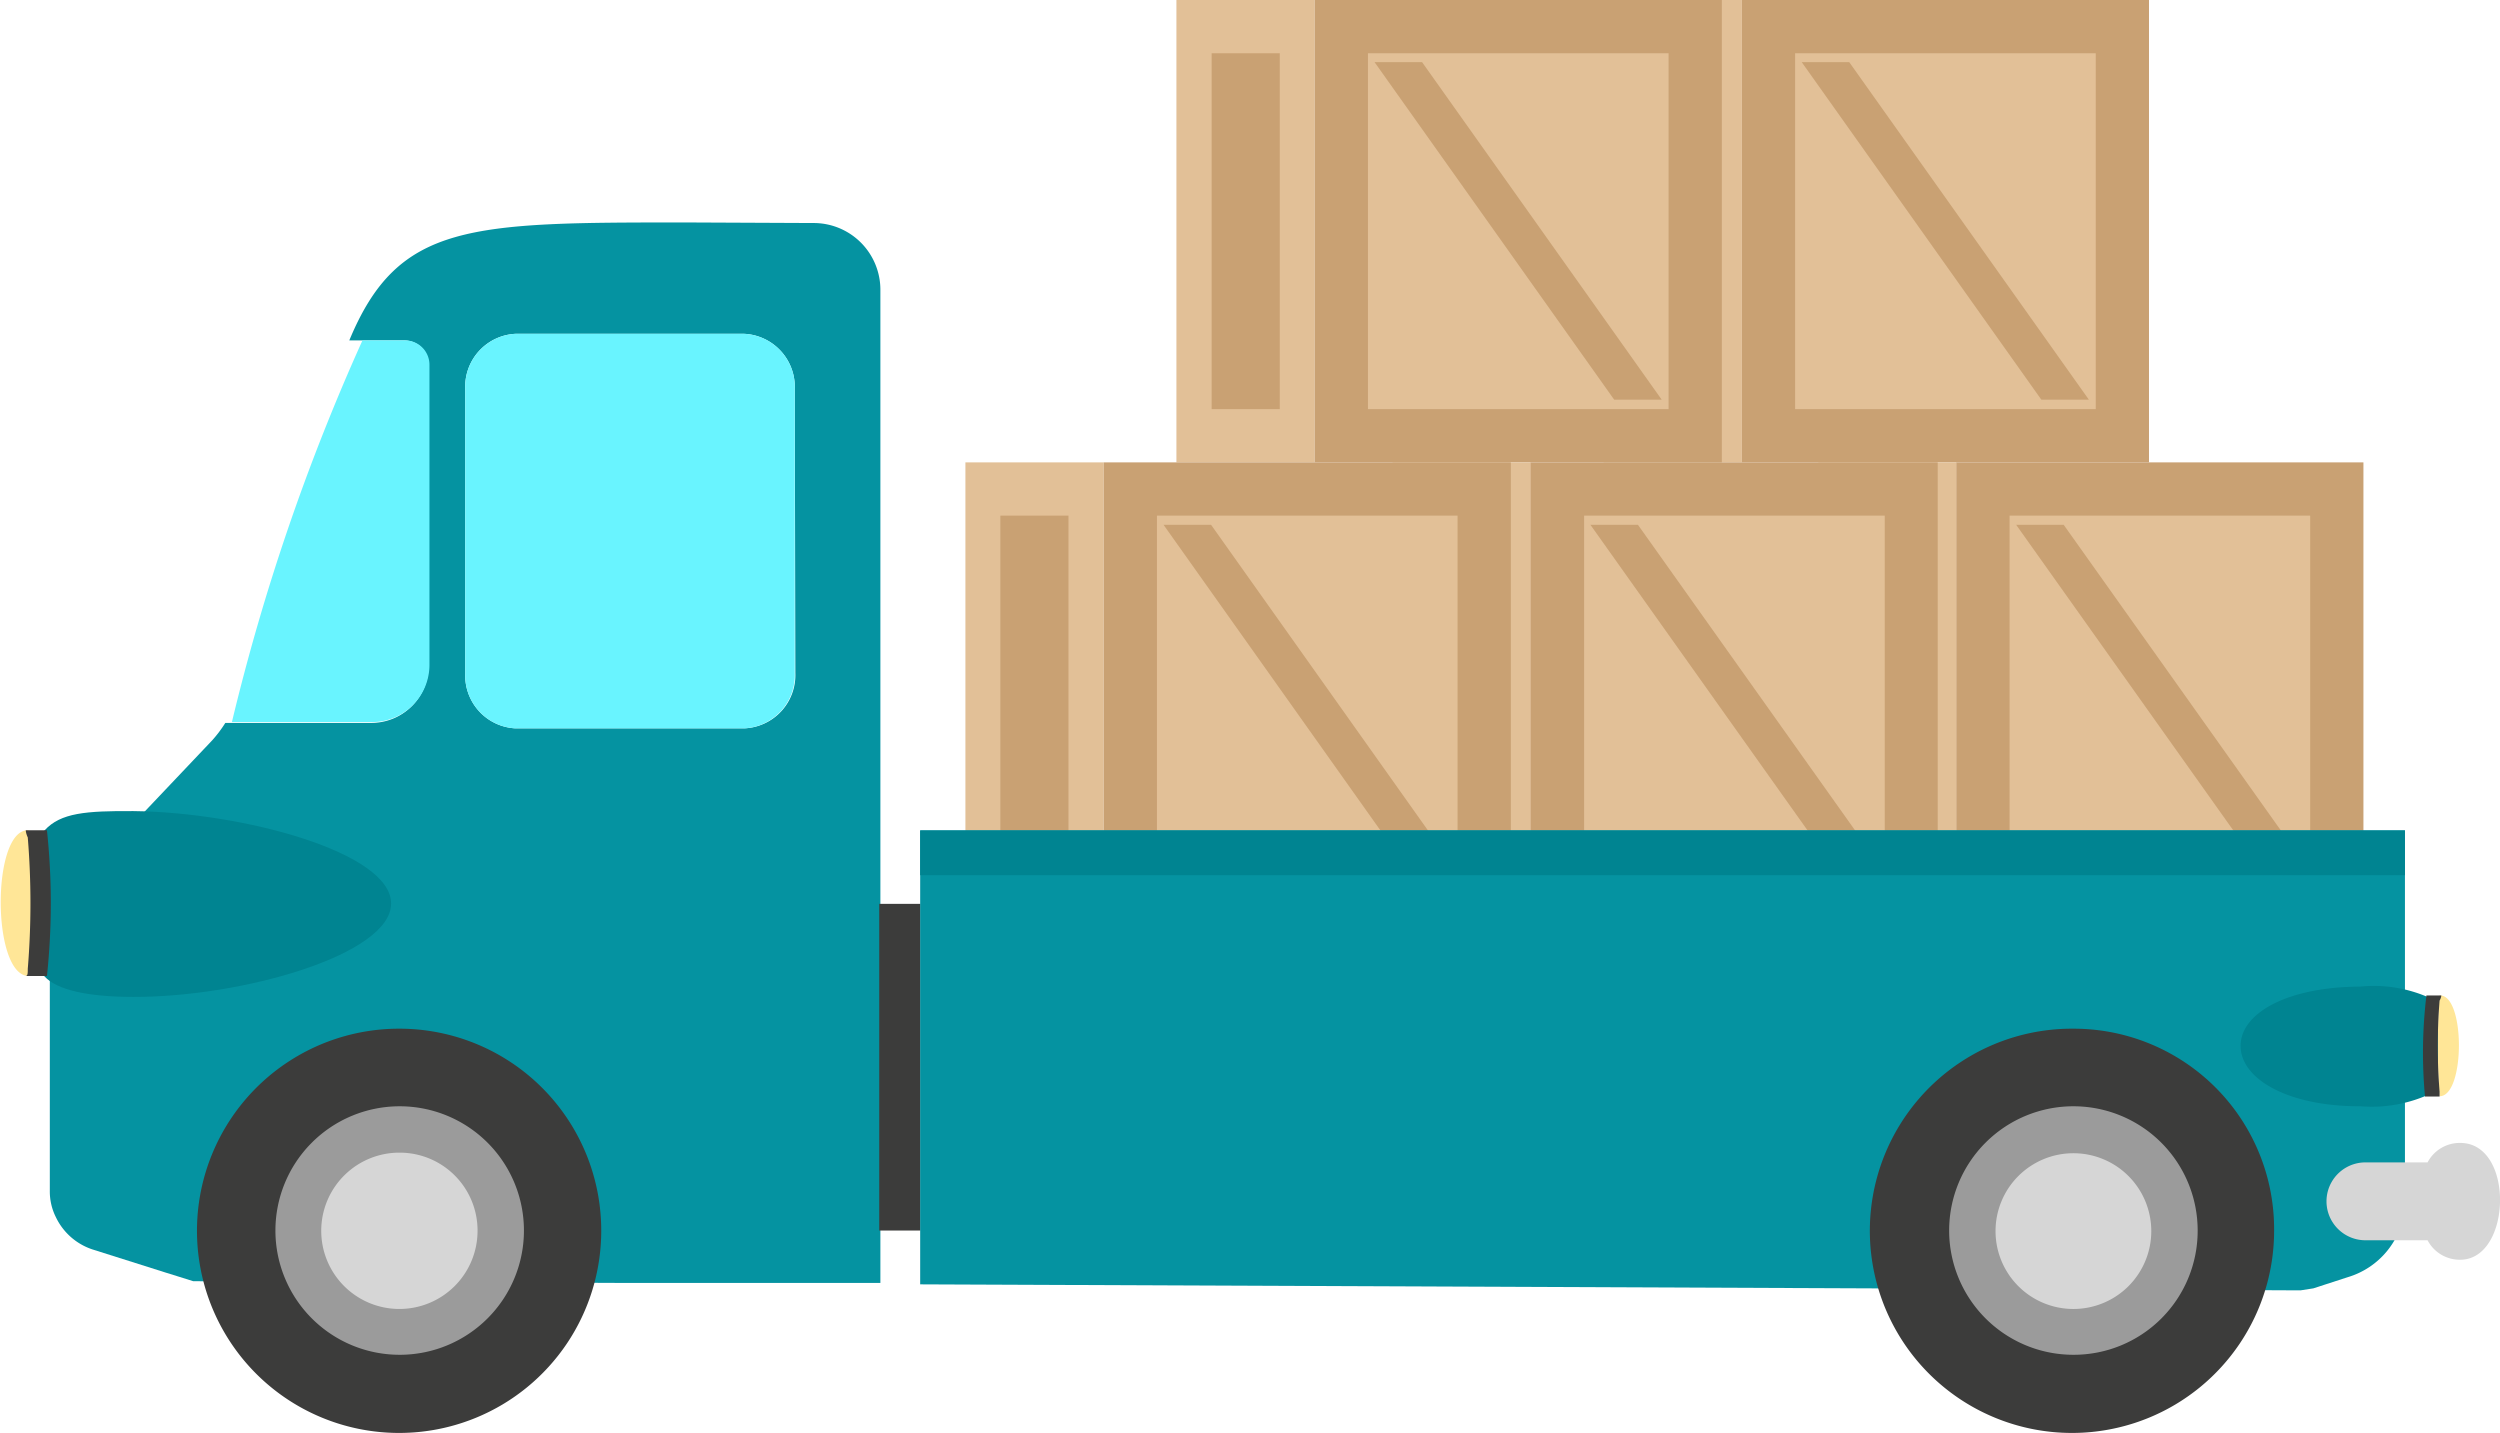 <svg xmlns="http://www.w3.org/2000/svg" viewBox="0 0 87.32 50.04"><defs><style>.cls-1{fill:#e2c097;}.cls-2{fill:#c9a173;}.cls-3{fill:#0593a1;}.cls-4{fill:#3c3c3b;}.cls-5{fill:#008491;}.cls-6{fill:#ffe697;}.cls-7{fill:#69f4ff;fill-rule:evenodd;}.cls-8{fill:#9b9b9b;}.cls-9{fill:#d6d6d6;}</style></defs><g id="Layer_2" data-name="Layer 2"><g id="Layer_1-2" data-name="Layer 1"><rect class="cls-1" x="56.01" width="4.83" height="16.15"></rect><rect class="cls-2" x="57.24" y="1.86" width="2.38" height="12.43"></rect><rect class="cls-2" x="60.84" width="14.22" height="16.15"></rect><rect class="cls-1" x="62.7" y="1.86" width="10.5" height="12.43"></rect><polygon class="cls-2" points="72.96 13.96 71.3 13.96 62.93 2.17 64.59 2.17 72.96 13.96"></polygon><rect class="cls-1" x="41.09" width="4.83" height="16.15"></rect><rect class="cls-2" x="42.32" y="1.86" width="2.38" height="12.43"></rect><rect class="cls-2" x="45.92" width="14.22" height="16.15"></rect><rect class="cls-1" x="47.78" y="1.86" width="10.5" height="12.43"></rect><polygon class="cls-2" points="58.04 13.96 56.38 13.96 48.01 2.17 49.67 2.17 58.04 13.96"></polygon><rect class="cls-1" x="63.51" y="16.15" width="4.83" height="16.15"></rect><rect class="cls-2" x="64.73" y="18.01" width="2.38" height="12.43"></rect><rect class="cls-2" x="68.33" y="16.15" width="14.22" height="16.15"></rect><rect class="cls-1" x="70.19" y="18.01" width="10.5" height="12.43"></rect><polygon class="cls-2" points="80.45 30.11 78.79 30.11 70.42 18.33 72.08 18.33 80.45 30.11"></polygon><rect class="cls-1" x="48.64" y="16.15" width="4.83" height="16.15"></rect><rect class="cls-2" x="49.86" y="18.01" width="2.38" height="12.43"></rect><rect class="cls-2" x="53.46" y="16.15" width="14.22" height="16.15"></rect><rect class="cls-1" x="55.33" y="18.01" width="10.5" height="12.43"></rect><polygon class="cls-2" points="65.58 30.11 63.92 30.11 55.55 18.33 57.21 18.33 65.58 30.11"></polygon><rect class="cls-1" x="33.72" y="16.15" width="4.83" height="16.15"></rect><rect class="cls-2" x="34.94" y="18.01" width="2.38" height="12.43"></rect><rect class="cls-2" x="38.55" y="16.15" width="14.22" height="16.15"></rect><rect class="cls-1" x="40.41" y="18.01" width="10.5" height="12.43"></rect><polygon class="cls-2" points="50.66 30.11 49 30.11 40.64 18.33 42.3 18.33 50.66 30.11"></polygon><path class="cls-3" d="M28.4,7.79,24,7.77c-7.6,0-10.09,0-11.8,4.12h1.91a.85.85,0,0,1,.86.86v10.5a2,2,0,0,1-2,2H7.87a4.43,4.43,0,0,1-.46.61L2.49,31.05a2.74,2.74,0,0,0-.75,1.88v8.66a2,2,0,0,0,.21.92,2.17,2.17,0,0,0,1.28,1.13l2.56.81.45.14.51.16,14.94.06,9.06,0V10.12A2.33,2.33,0,0,0,28.4,7.79ZM27.78,23.5A1.86,1.86,0,0,1,26,25.44H18a1.85,1.85,0,0,1-1.75-1.94V13.6A1.85,1.85,0,0,1,18,11.66h8a1.86,1.86,0,0,1,1.76,1.94Z"></path><path class="cls-4" d="M.82,31.57A8,8,0,0,0,1,34.09a8.12,8.12,0,0,0,.22-2.52A7.84,7.84,0,0,0,1,29.05,8,8,0,0,0,.82,31.57Z"></path><path class="cls-5" d="M13.66,31.56c0,1.79-5.22,3.27-9,3.26-1.65,0-2.68-.26-3.1-.71s-.17-1.52-.16-2.54S1,29.61,1.56,29s1.44-.68,3.1-.67C8.47,28.37,13.67,29.77,13.66,31.56Z"></path><path class="cls-6" d="M1,29c-1.3-.08-1.3,5.08,0,5.09A34.6,34.6,0,0,0,1,29Z"></path><path class="cls-4" d="M1.64,29H.9s0,.1.07.25a28.13,28.13,0,0,1,0,4.59c0,.16,0,.25-.08.25h.75A24.09,24.09,0,0,0,1.64,29Z"></path><path class="cls-7" d="M15,23.25V12.75a.85.85,0,0,0-.86-.86H12.66A74.89,74.89,0,0,0,8.1,25.22H13A2,2,0,0,0,15,23.25Z"></path><path class="cls-7" d="M26,11.66H18a1.85,1.85,0,0,0-1.75,1.94v9.9A1.85,1.85,0,0,0,18,25.44h8a1.86,1.86,0,0,0,1.76-1.94V13.6A1.86,1.86,0,0,0,26,11.66Z"></path><path class="cls-8" d="M18.46,43a4.5,4.5,0,1,1-4.5-4.5A4.5,4.5,0,0,1,18.46,43Z"></path><path class="cls-4" d="M14,35.93A7.06,7.06,0,1,0,21,43,7.05,7.05,0,0,0,14,35.93Zm0,11.39A4.34,4.34,0,1,1,18.3,43,4.34,4.34,0,0,1,14,47.32Z"></path><path class="cls-9" d="M16.68,43A2.73,2.73,0,1,1,14,40.26,2.72,2.72,0,0,1,16.68,43Z"></path><rect class="cls-4" x="30.71" y="31.57" width="1.44" height="11.41"></rect><path class="cls-3" d="M32.14,29V44.86L65.35,45l15,.07L80.8,45,82,44.61a2.81,2.81,0,0,0,2-2.45,1.93,1.93,0,0,0,0-.24L84,29Z"></path><rect class="cls-5" x="32.14" y="29.01" width="51.86" height="1.56"></rect><circle class="cls-8" cx="72.42" cy="42.98" r="4.5"></circle><path class="cls-4" d="M72.43,35.93a7.06,7.06,0,1,0,7,7.06A7,7,0,0,0,72.43,35.93Zm0,11.39A4.34,4.34,0,1,1,76.76,43,4.33,4.33,0,0,1,72.42,47.32Z"></path><path class="cls-9" d="M75.14,43a2.72,2.72,0,1,1-2.72-2.72A2.72,2.72,0,0,1,75.14,43Z"></path><path class="cls-9" d="M85.93,39.92a1.27,1.27,0,0,0-1.14.68H82.62a1.36,1.36,0,1,0,0,2.72h2.17a1.27,1.27,0,0,0,1.14.68C87.73,44,87.84,39.92,85.93,39.92Z"></path><path class="cls-5" d="M78.26,36.53c0,1.16,1.66,2.12,4.19,2.11a4.87,4.87,0,0,0,2.49-.46,5.15,5.15,0,0,0,0-3.29,4.75,4.75,0,0,0-2.5-.43C79.9,34.47,78.26,35.38,78.26,36.53Z"></path><path class="cls-6" d="M85.21,34.77c.9-.05.9,3.52,0,3.52A24.33,24.33,0,0,1,85.21,34.77Z"></path><path class="cls-4" d="M84.75,34.77h.52s0,.07-.06.18a19.86,19.86,0,0,0,0,3.18c0,.11,0,.17,0,.17h-.51A16.7,16.7,0,0,1,84.75,34.77Z"></path></g></g></svg>